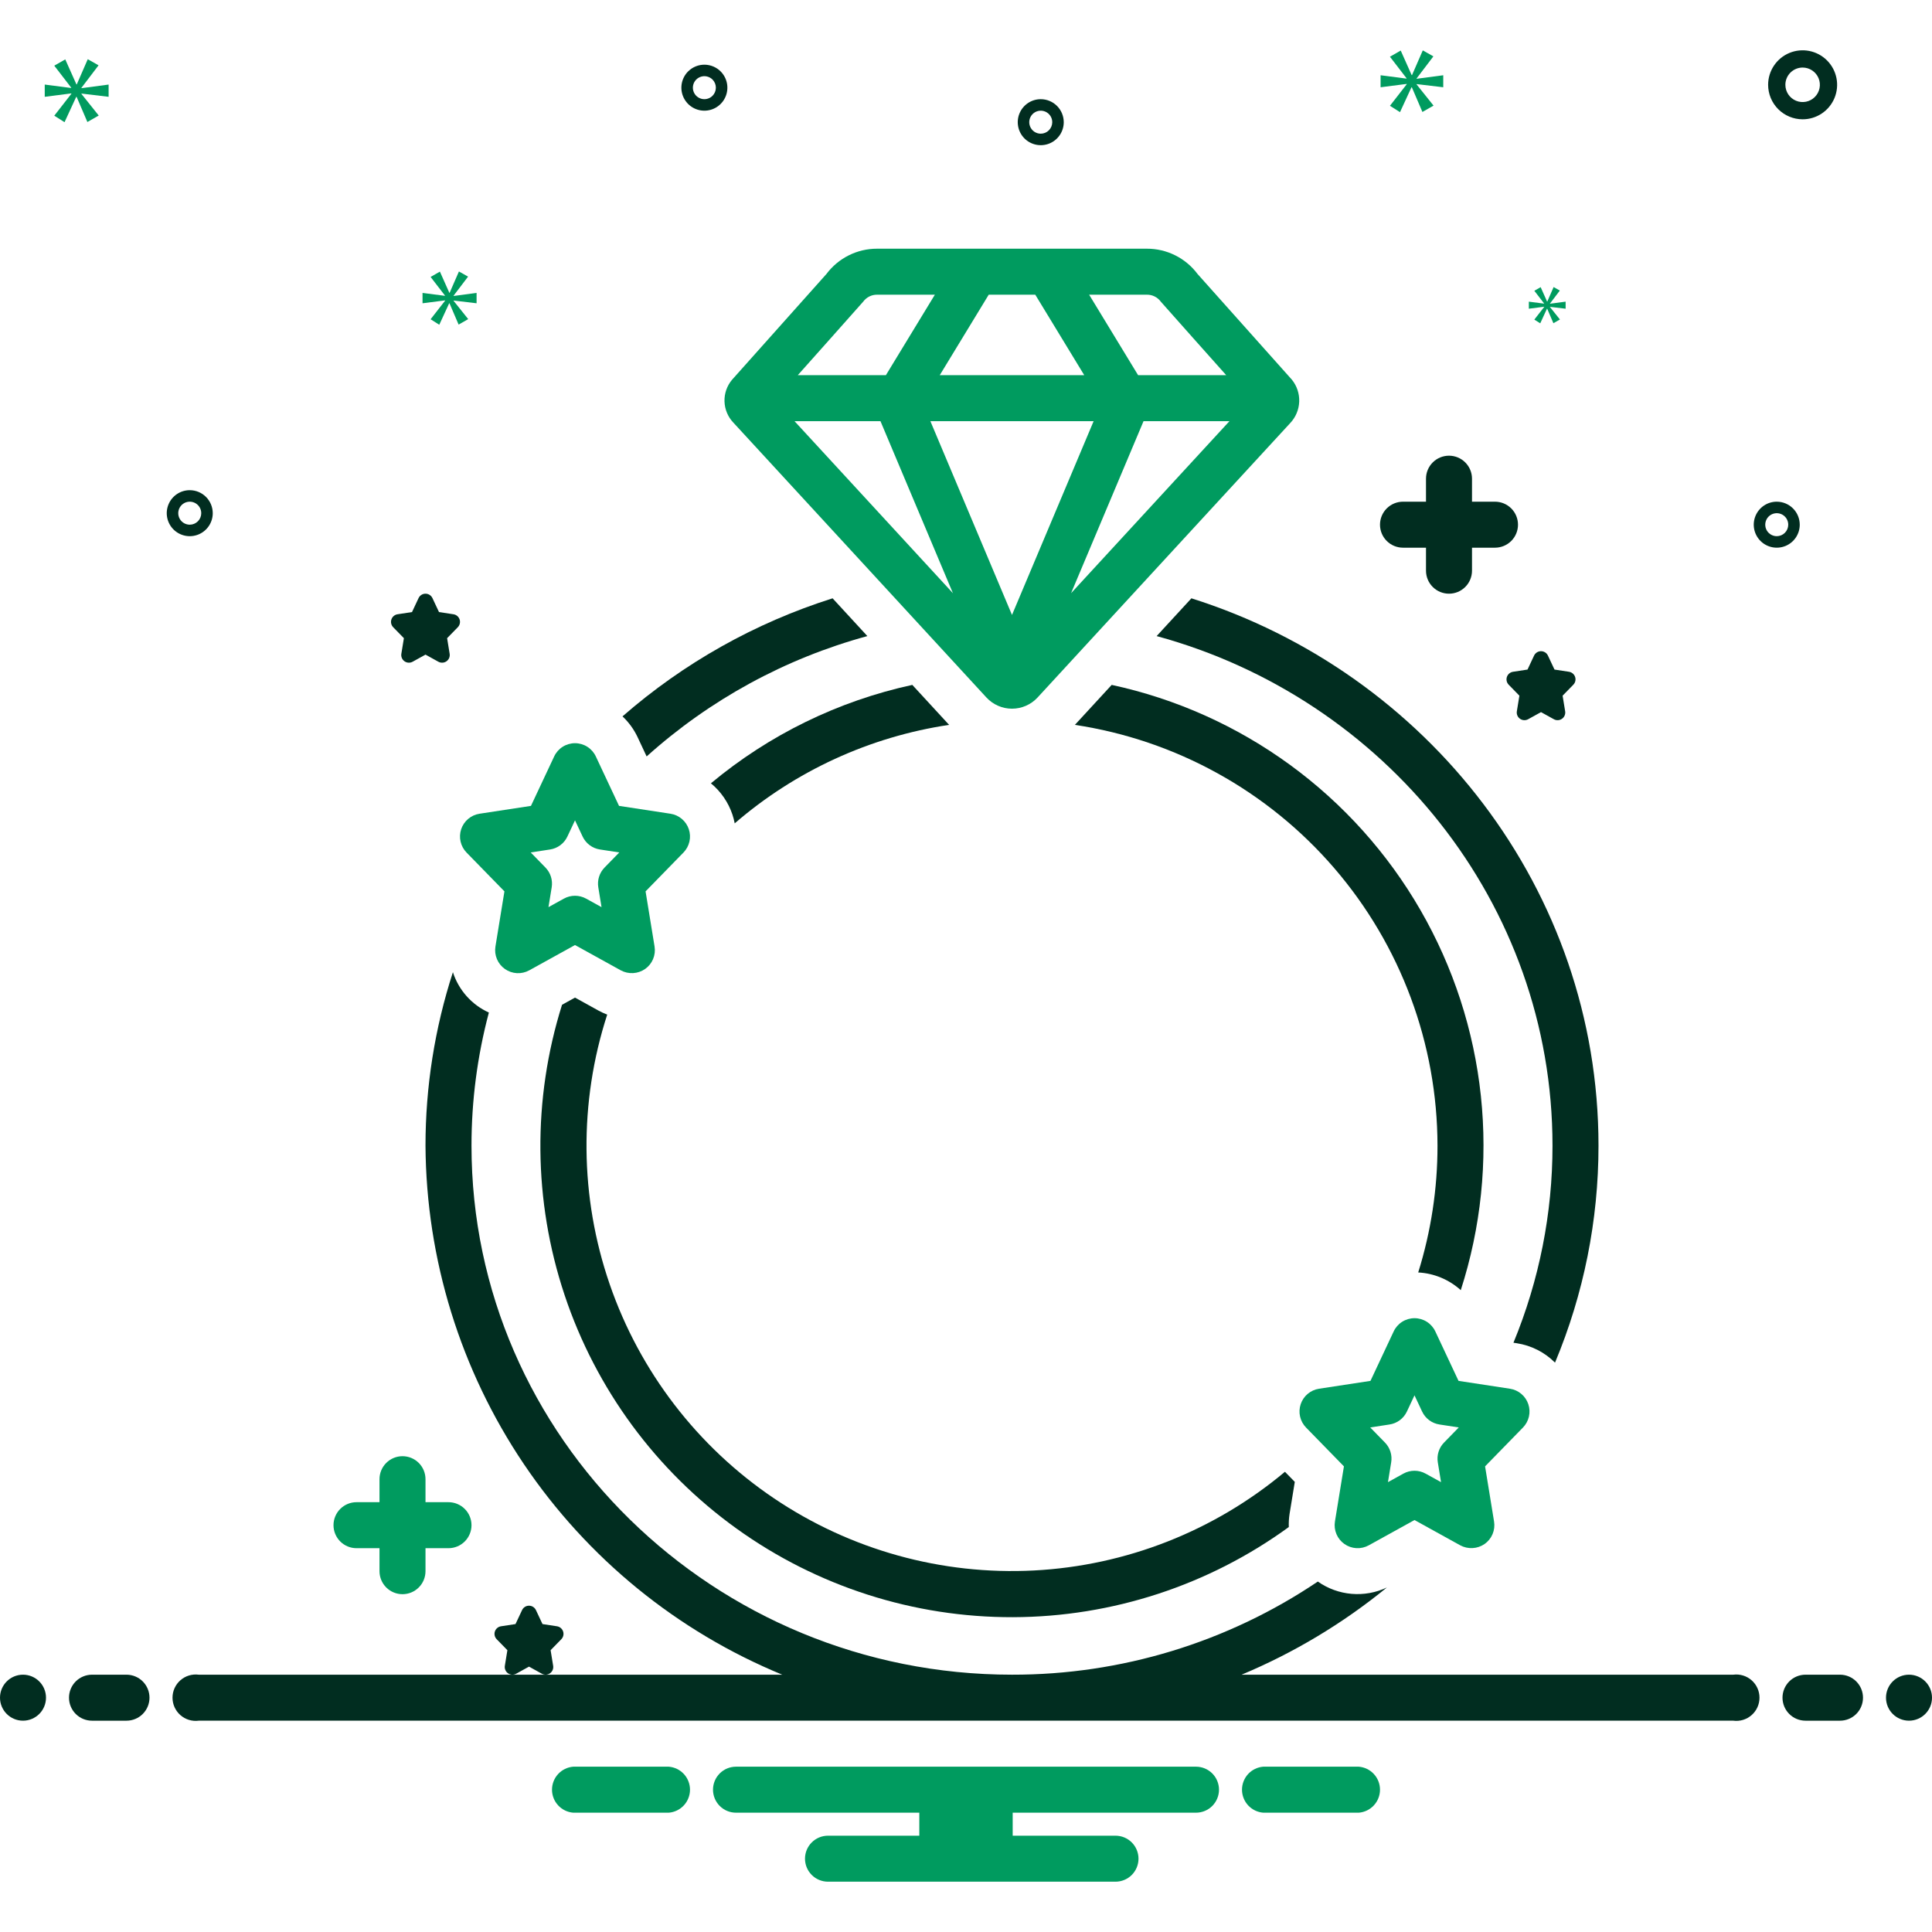 <?xml version="1.0" encoding="UTF-8"?> <svg xmlns="http://www.w3.org/2000/svg" width="350" height="350" viewBox="0 0 350 350" fill="none"><path d="M326.562 21.613C327.799 21.613 329.007 21.247 330.035 20.56C331.063 19.873 331.864 18.897 332.337 17.755C332.81 16.613 332.934 15.356 332.692 14.144C332.451 12.932 331.856 11.818 330.982 10.944C330.108 10.07 328.994 9.475 327.782 9.233C326.569 8.992 325.313 9.116 324.171 9.589C323.029 10.062 322.053 10.863 321.366 11.891C320.679 12.919 320.312 14.127 320.312 15.363C320.314 17.02 320.973 18.609 322.145 19.781C323.317 20.952 324.905 21.611 326.562 21.613ZM326.562 12.238C327.181 12.238 327.785 12.422 328.299 12.765C328.813 13.108 329.213 13.596 329.45 14.167C329.686 14.738 329.748 15.367 329.627 15.973C329.507 16.579 329.209 17.136 328.772 17.573C328.335 18.01 327.778 18.308 327.172 18.428C326.566 18.549 325.938 18.487 325.367 18.25C324.796 18.014 324.308 17.613 323.964 17.099C323.621 16.585 323.437 15.981 323.437 15.363C323.438 14.535 323.768 13.74 324.354 13.155C324.94 12.569 325.734 12.239 326.562 12.238Z" fill="#012D20"></path><path d="M188.542 17.968C187.718 17.968 186.912 18.212 186.227 18.67C185.542 19.128 185.008 19.779 184.692 20.54C184.377 21.301 184.294 22.139 184.455 22.947C184.616 23.756 185.013 24.498 185.595 25.081C186.178 25.663 186.921 26.06 187.729 26.221C188.537 26.382 189.375 26.299 190.136 25.984C190.898 25.669 191.548 25.134 192.006 24.449C192.464 23.764 192.708 22.959 192.708 22.134C192.707 21.03 192.268 19.971 191.487 19.19C190.705 18.408 189.646 17.969 188.542 17.968ZM188.542 24.218C188.13 24.218 187.727 24.096 187.384 23.867C187.042 23.638 186.775 23.312 186.617 22.932C186.459 22.551 186.418 22.132 186.498 21.728C186.579 21.324 186.777 20.953 187.069 20.661C187.36 20.37 187.731 20.172 188.135 20.091C188.539 20.011 188.958 20.052 189.339 20.21C189.72 20.367 190.045 20.634 190.274 20.977C190.503 21.32 190.625 21.722 190.625 22.134C190.624 22.687 190.405 23.216 190.014 23.607C189.624 23.998 189.094 24.217 188.542 24.218Z" fill="#012D20"></path><path d="M321.875 90.885C321.051 90.885 320.245 91.129 319.56 91.587C318.875 92.045 318.341 92.696 318.026 93.457C317.71 94.218 317.628 95.056 317.788 95.864C317.949 96.673 318.346 97.415 318.929 97.998C319.511 98.58 320.254 98.977 321.062 99.138C321.87 99.299 322.708 99.216 323.47 98.901C324.231 98.586 324.882 98.052 325.339 97.366C325.797 96.681 326.042 95.876 326.042 95.051C326.04 93.947 325.601 92.888 324.82 92.106C324.039 91.325 322.98 90.886 321.875 90.885ZM321.875 97.135C321.463 97.135 321.06 97.013 320.718 96.784C320.375 96.555 320.108 96.229 319.95 95.849C319.793 95.468 319.751 95.049 319.832 94.645C319.912 94.241 320.111 93.87 320.402 93.578C320.693 93.287 321.064 93.088 321.469 93.008C321.873 92.928 322.292 92.969 322.672 93.127C323.053 93.284 323.378 93.551 323.607 93.894C323.836 94.237 323.958 94.639 323.958 95.051C323.958 95.604 323.738 96.133 323.348 96.524C322.957 96.915 322.427 97.134 321.875 97.135Z" fill="#012D20"></path><path d="M34.375 88.801C33.551 88.801 32.745 89.045 32.06 89.503C31.375 89.961 30.841 90.612 30.526 91.373C30.21 92.134 30.128 92.972 30.288 93.78C30.449 94.589 30.846 95.331 31.429 95.914C32.011 96.496 32.754 96.893 33.562 97.054C34.37 97.215 35.208 97.132 35.97 96.817C36.731 96.502 37.382 95.968 37.84 95.282C38.297 94.597 38.542 93.791 38.542 92.967C38.54 91.863 38.101 90.804 37.32 90.023C36.539 89.241 35.48 88.802 34.375 88.801ZM34.375 95.051C33.963 95.051 33.56 94.929 33.218 94.7C32.875 94.471 32.608 94.145 32.45 93.765C32.293 93.384 32.251 92.965 32.332 92.561C32.412 92.157 32.611 91.786 32.902 91.494C33.193 91.203 33.565 91.004 33.969 90.924C34.373 90.844 34.792 90.885 35.172 91.043C35.553 91.2 35.878 91.467 36.107 91.81C36.336 92.153 36.458 92.555 36.458 92.967C36.458 93.52 36.238 94.049 35.848 94.44C35.457 94.831 34.927 95.05 34.375 95.051Z" fill="#012D20"></path><path d="M124.699 12.898C124.108 13.473 123.701 14.21 123.529 15.015C123.357 15.822 123.428 16.66 123.733 17.426C124.038 18.192 124.563 18.85 125.242 19.317C125.921 19.784 126.723 20.039 127.547 20.051C128.371 20.062 129.18 19.829 129.871 19.38C130.563 18.932 131.106 18.289 131.431 17.532C131.757 16.775 131.851 15.938 131.702 15.128C131.552 14.317 131.165 13.569 130.591 12.979C129.819 12.188 128.766 11.735 127.661 11.72C126.557 11.705 125.491 12.129 124.699 12.898ZM129.057 17.378C128.762 17.665 128.388 17.858 127.983 17.933C127.577 18.008 127.159 17.961 126.781 17.798C126.402 17.635 126.08 17.364 125.856 17.018C125.632 16.672 125.515 16.268 125.521 15.856C125.527 15.444 125.654 15.043 125.888 14.703C126.122 14.364 126.451 14.101 126.833 13.949C127.216 13.796 127.636 13.761 128.039 13.847C128.442 13.933 128.81 14.136 129.097 14.432C129.482 14.828 129.694 15.361 129.686 15.913C129.679 16.465 129.452 16.992 129.057 17.378Z" fill="#012D20"></path><path d="M14.756 15.908L17.854 11.833L15.898 10.725L13.91 15.287H13.844L11.823 10.758L9.833 11.898L12.898 15.877V15.941L8.106 15.32V17.537L12.931 16.918V16.983L9.833 20.96L11.692 22.135L13.812 17.537H13.875L15.831 22.102L17.885 20.929L14.756 17.016V16.95L19.677 17.537V15.32L14.756 15.973V15.908Z" fill="#009B5F"></path><path d="M279.744 55.606L277.958 57.896L279.029 58.573L280.25 55.925H280.288L281.413 58.554L282.596 57.877L280.794 55.625V55.587L283.627 55.925V54.648L280.794 55.025V54.987L282.577 52.639L281.452 52.002L280.306 54.629H280.269L279.106 52.021L277.958 52.677L279.725 54.969V55.006L276.965 54.648V55.925L279.744 55.569V55.606Z" fill="#009B5F"></path><path d="M261.458 15.808V13.633L256.631 14.273V14.21L259.671 10.212L257.752 9.127L255.802 13.602H255.735L253.754 9.158L251.802 10.277L254.808 14.179V14.242L250.108 13.633V15.808L254.84 15.202V15.264L251.802 19.165L253.625 20.317L255.704 15.808H255.767L257.685 20.285L259.7 19.133L256.631 15.296V15.233L261.458 15.808Z" fill="#009B5F"></path><path d="M82.173 53.562L84.794 50.116L83.14 49.179L81.456 53.039H81.4L79.692 49.206L78.008 50.17L80.602 53.535V53.591L76.546 53.066V54.941L80.629 54.418V54.472L78.008 57.837L79.579 58.831L81.375 54.941H81.427L83.083 58.804L84.821 57.81L82.173 54.499V54.445L86.338 54.941V53.066L82.173 53.618V53.562Z" fill="#009B5F"></path><path d="M4.167 311.719C6.468 311.719 8.333 309.854 8.333 307.552C8.333 305.251 6.468 303.386 4.167 303.386C1.865 303.386 0 305.251 0 307.552C0 309.854 1.865 311.719 4.167 311.719Z" fill="#012D20"></path><path d="M22.917 303.387H16.667C15.562 303.387 14.502 303.826 13.72 304.607C12.939 305.389 12.5 306.448 12.5 307.553C12.5 308.658 12.939 309.718 13.72 310.5C14.502 311.281 15.562 311.72 16.667 311.72H22.917C24.022 311.72 25.081 311.281 25.863 310.5C26.644 309.718 27.083 308.658 27.083 307.553C27.083 306.448 26.644 305.389 25.863 304.607C25.081 303.826 24.022 303.387 22.917 303.387Z" fill="#012D20"></path><path d="M333.333 303.387H327.083C325.978 303.387 324.918 303.826 324.137 304.607C323.356 305.389 322.917 306.448 322.917 307.553C322.917 308.658 323.356 309.718 324.137 310.5C324.918 311.281 325.978 311.72 327.083 311.72H333.333C334.438 311.72 335.498 311.281 336.28 310.5C337.061 309.718 337.5 308.658 337.5 307.553C337.5 306.448 337.061 305.389 336.28 304.607C335.498 303.826 334.438 303.387 333.333 303.387Z" fill="#012D20"></path><path d="M345.833 311.719C348.134 311.719 350 309.854 350 307.552C350 305.251 348.134 303.386 345.833 303.386C343.532 303.386 341.667 305.251 341.667 307.552C341.667 309.854 343.532 311.719 345.833 311.719Z" fill="#012D20"></path><path d="M246.154 320.053H228.846C227.799 320.137 226.821 320.612 226.108 321.384C225.396 322.156 225 323.169 225 324.219C225 325.27 225.396 326.282 226.108 327.055C226.821 327.827 227.799 328.302 228.846 328.386H246.154C247.201 328.302 248.179 327.827 248.892 327.055C249.604 326.282 250 325.27 250 324.219C250 323.169 249.604 322.156 248.892 321.384C248.179 320.612 247.201 320.137 246.154 320.053Z" fill="#009B5F"></path><path d="M121.154 320.053H103.846C102.799 320.137 101.821 320.612 101.109 321.384C100.396 322.156 100 323.169 100 324.219C100 325.27 100.396 326.282 101.109 327.055C101.821 327.827 102.799 328.302 103.846 328.386H121.154C122.201 328.302 123.179 327.827 123.892 327.055C124.604 326.282 125 325.27 125 324.219C125 323.169 124.604 322.156 123.892 321.384C123.179 320.612 122.201 320.137 121.154 320.053Z" fill="#009B5F"></path><path d="M216.667 320.053H133.333C132.228 320.053 131.168 320.492 130.387 321.273C129.606 322.055 129.167 323.114 129.167 324.219C129.167 325.324 129.606 326.384 130.387 327.166C131.168 327.947 132.228 328.386 133.333 328.386H166.542V332.553H150C148.895 332.553 147.835 332.992 147.054 333.773C146.272 334.555 145.833 335.614 145.833 336.719C145.833 337.824 146.272 338.884 147.054 339.666C147.835 340.447 148.895 340.886 150 340.886H202.083C203.188 340.886 204.248 340.447 205.03 339.666C205.811 338.884 206.25 337.824 206.25 336.719C206.25 335.614 205.811 334.555 205.03 333.773C204.248 332.992 203.188 332.553 202.083 332.553H183.458V328.386H216.667C217.772 328.386 218.832 327.947 219.613 327.166C220.394 326.384 220.833 325.324 220.833 324.219C220.833 323.114 220.394 322.055 219.613 321.273C218.832 320.492 217.772 320.053 216.667 320.053Z" fill="#009B5F"></path><path d="M73.169 115.613L72.708 118.439C72.666 118.697 72.698 118.96 72.799 119.201C72.9 119.441 73.066 119.648 73.279 119.798C73.492 119.948 73.743 120.035 74.003 120.05C74.263 120.064 74.522 120.005 74.751 119.88L77.083 118.59L79.415 119.88C79.643 120.005 79.902 120.065 80.162 120.05C80.423 120.036 80.674 119.948 80.887 119.798C81.1 119.648 81.266 119.441 81.368 119.201C81.469 118.96 81.5 118.697 81.459 118.439L80.998 115.613L82.939 113.626C83.117 113.443 83.241 113.214 83.298 112.965C83.355 112.716 83.342 112.457 83.261 112.215C83.18 111.972 83.034 111.757 82.839 111.593C82.644 111.428 82.407 111.321 82.154 111.282L79.528 110.881L78.341 108.352C78.229 108.113 78.051 107.911 77.828 107.77C77.606 107.628 77.347 107.553 77.083 107.553C76.82 107.553 76.561 107.628 76.338 107.77C76.116 107.911 75.938 108.113 75.826 108.352L74.639 110.881L72.013 111.282C71.76 111.321 71.523 111.428 71.328 111.593C71.133 111.757 70.987 111.972 70.906 112.215C70.825 112.457 70.812 112.716 70.869 112.965C70.926 113.214 71.05 113.443 71.228 113.626L73.169 115.613Z" fill="#012D20"></path><path d="M272.989 122.631C272.908 122.873 272.895 123.133 272.952 123.382C273.009 123.631 273.133 123.86 273.312 124.043L275.252 126.03L274.792 128.856C274.75 129.114 274.781 129.377 274.882 129.618C274.983 129.858 275.15 130.065 275.363 130.215C275.576 130.365 275.827 130.452 276.087 130.467C276.347 130.481 276.606 130.422 276.834 130.297L279.167 129.007L281.498 130.297C281.727 130.422 281.986 130.482 282.246 130.467C282.506 130.453 282.757 130.365 282.97 130.215C283.183 130.065 283.35 129.858 283.451 129.618C283.552 129.377 283.584 129.114 283.542 128.856L283.081 126.03L285.022 124.043C285.2 123.86 285.325 123.631 285.382 123.382C285.439 123.133 285.426 122.874 285.345 122.632C285.264 122.389 285.118 122.174 284.922 122.01C284.727 121.845 284.49 121.738 284.238 121.699L281.611 121.298L280.424 118.769C280.312 118.53 280.135 118.328 279.912 118.187C279.689 118.045 279.431 117.97 279.167 117.97C278.903 117.97 278.645 118.045 278.422 118.187C278.199 118.328 278.022 118.53 277.91 118.769L276.723 121.298L274.096 121.699C273.844 121.738 273.607 121.845 273.412 122.009C273.216 122.174 273.07 122.389 272.989 122.631Z" fill="#012D20"></path><path d="M102.011 295.548C101.93 295.306 101.783 295.091 101.588 294.927C101.393 294.762 101.156 294.655 100.904 294.616L98.278 294.215L97.091 291.686C96.979 291.447 96.801 291.245 96.578 291.104C96.356 290.962 96.097 290.887 95.833 290.887C95.569 290.887 95.311 290.962 95.088 291.104C94.866 291.245 94.688 291.447 94.576 291.686L93.389 294.215L90.762 294.616C90.51 294.655 90.273 294.762 90.078 294.927C89.883 295.091 89.736 295.306 89.655 295.549C89.574 295.791 89.562 296.05 89.619 296.299C89.675 296.548 89.8 296.777 89.978 296.96L91.919 298.947L91.458 301.773C91.416 302.031 91.448 302.294 91.549 302.535C91.65 302.775 91.816 302.982 92.029 303.132C92.242 303.282 92.493 303.369 92.753 303.384C93.014 303.398 93.273 303.339 93.501 303.214L95.833 301.924L98.165 303.214C98.394 303.338 98.652 303.396 98.912 303.381C99.172 303.367 99.423 303.281 99.637 303.132C99.85 302.982 100.017 302.775 100.118 302.535C100.219 302.295 100.251 302.031 100.209 301.773L99.748 298.947L101.689 296.96C101.867 296.777 101.991 296.548 102.048 296.299C102.105 296.05 102.092 295.79 102.011 295.548Z" fill="#012D20"></path><path d="M254.167 99.219H258.333V103.386C258.333 104.491 258.772 105.551 259.554 106.332C260.335 107.114 261.395 107.553 262.5 107.553C263.605 107.553 264.665 107.114 265.446 106.332C266.228 105.551 266.667 104.491 266.667 103.386V99.219H270.833C271.938 99.219 272.998 98.78 273.78 97.999C274.561 97.218 275 96.158 275 95.053C275 93.948 274.561 92.888 273.78 92.106C272.998 91.325 271.938 90.886 270.833 90.886H266.667V86.719C266.667 85.614 266.228 84.555 265.446 83.773C264.665 82.992 263.605 82.553 262.5 82.553C261.395 82.553 260.335 82.992 259.554 83.773C258.772 84.555 258.333 85.614 258.333 86.719V90.886H254.167C253.062 90.886 252.002 91.325 251.22 92.106C250.439 92.888 250 93.948 250 95.053C250 96.158 250.439 97.218 251.22 97.999C252.002 98.78 253.062 99.219 254.167 99.219Z" fill="#012D20"></path><path d="M64.583 280.469H68.75V284.636C68.75 285.741 69.189 286.801 69.97 287.582C70.752 288.364 71.812 288.803 72.917 288.803C74.022 288.803 75.082 288.364 75.863 287.582C76.644 286.801 77.083 285.741 77.083 284.636V280.469H81.25C82.355 280.469 83.415 280.03 84.196 279.249C84.978 278.468 85.417 277.408 85.417 276.303C85.417 275.198 84.978 274.138 84.196 273.356C83.415 272.575 82.355 272.136 81.25 272.136H77.083V267.969C77.083 266.864 76.644 265.805 75.863 265.023C75.082 264.242 74.022 263.803 72.917 263.803C71.812 263.803 70.752 264.242 69.97 265.023C69.189 265.805 68.75 266.864 68.75 267.969V272.136H64.583C63.478 272.136 62.418 272.575 61.637 273.356C60.856 274.138 60.417 275.198 60.417 276.303C60.417 277.408 60.856 278.468 61.637 279.249C62.418 280.03 63.478 280.469 64.583 280.469Z" fill="#009B5F"></path><path d="M178.705 126.364C179.295 127.001 180.011 127.51 180.807 127.858C181.603 128.206 182.463 128.386 183.332 128.386C184.201 128.386 185.06 128.207 185.857 127.859C186.653 127.512 187.369 127.003 187.96 126.366C187.96 126.366 233.735 76.643 233.767 76.608C234.745 75.557 235.312 74.189 235.364 72.754C235.415 71.32 234.949 69.914 234.049 68.796L216.949 49.636C215.882 48.208 214.494 47.05 212.899 46.254C211.303 45.458 209.543 45.047 207.76 45.053H158.907C157.124 45.047 155.364 45.458 153.768 46.254C152.172 47.05 150.785 48.208 149.717 49.636L132.617 68.796C131.693 69.892 131.206 71.291 131.25 72.724C131.294 74.157 131.865 75.524 132.855 76.561L178.705 126.364ZM183.333 111.404L168.548 76.303H198.119L183.333 111.404ZM194.035 107.462L207.161 76.303H222.722L194.035 107.462ZM207.76 53.386C208.252 53.379 208.738 53.49 209.179 53.71C209.619 53.93 210.001 54.252 210.291 54.65C210.382 54.782 222.142 67.969 222.142 67.969H206.18L197.307 53.386H207.76ZM179.118 53.386H187.549L196.423 67.969H170.244L179.118 53.386ZM156.376 54.65C156.666 54.252 157.047 53.93 157.488 53.71C157.928 53.49 158.415 53.379 158.907 53.386H169.36L160.487 67.969H144.525C144.525 67.969 156.285 54.782 156.376 54.65ZM159.506 76.303L172.633 107.465L143.941 76.303H159.506Z" fill="#009B5F"></path><path d="M276.868 254.379C276.624 253.652 276.186 253.007 275.6 252.513C275.013 252.02 274.303 251.697 273.545 251.581L264.227 250.159L260.022 241.199C259.686 240.483 259.152 239.877 258.484 239.453C257.816 239.028 257.041 238.803 256.25 238.803C255.459 238.803 254.684 239.028 254.016 239.453C253.348 239.877 252.814 240.483 252.478 241.199L248.273 250.159L238.955 251.581C238.197 251.697 237.487 252.019 236.901 252.513C236.315 253.006 235.876 253.651 235.633 254.378C235.39 255.104 235.351 255.883 235.522 256.63C235.693 257.377 236.066 258.062 236.601 258.611L243.465 265.646L241.838 275.631C241.712 276.403 241.806 277.195 242.108 277.916C242.411 278.637 242.911 279.258 243.55 279.708C244.189 280.158 244.943 280.42 245.723 280.462C246.504 280.505 247.281 280.327 247.965 279.949L256.25 275.369L264.535 279.949C265.221 280.319 265.997 280.493 266.776 280.451C267.555 280.409 268.307 280.152 268.949 279.708C269.589 279.259 270.09 278.638 270.393 277.916C270.696 277.195 270.789 276.403 270.662 275.631L269.035 265.646L275.899 258.611C276.434 258.062 276.808 257.377 276.979 256.631C277.149 255.884 277.111 255.105 276.868 254.379ZM261.601 261.333C261.145 261.799 260.806 262.367 260.61 262.989C260.413 263.611 260.366 264.27 260.472 264.913L261.058 268.504L258.266 266.962C257.649 266.621 256.955 266.441 256.25 266.441C255.545 266.441 254.851 266.621 254.234 266.962L251.442 268.504L252.028 264.913C252.134 264.27 252.087 263.611 251.89 262.989C251.694 262.367 251.355 261.799 250.899 261.333L248.228 258.594L251.729 258.059C252.406 257.956 253.047 257.688 253.595 257.279C254.143 256.869 254.582 256.331 254.873 255.711L256.25 252.778L257.627 255.711C257.918 256.331 258.357 256.869 258.905 257.279C259.453 257.688 260.094 257.956 260.771 258.059L264.272 258.594L261.601 261.333Z" fill="#009B5F"></path><path d="M91.382 161.48L89.754 171.465C89.628 172.237 89.722 173.029 90.025 173.75C90.328 174.471 90.828 175.092 91.467 175.542C92.106 175.992 92.859 176.254 93.64 176.296C94.421 176.339 95.198 176.161 95.882 175.783L104.167 171.203L112.451 175.782C113.137 176.154 113.913 176.329 114.693 176.286C115.472 176.244 116.224 175.986 116.866 175.542C117.506 175.093 118.006 174.472 118.309 173.75C118.612 173.029 118.706 172.237 118.579 171.465L116.952 161.48L123.816 154.445C124.351 153.896 124.724 153.211 124.895 152.464C125.066 151.717 125.027 150.938 124.784 150.212C124.541 149.485 124.102 148.84 123.516 148.347C122.93 147.853 122.219 147.531 121.462 147.415L112.144 145.993L107.939 137.033C107.602 136.317 107.069 135.711 106.401 135.287C105.733 134.862 104.958 134.637 104.167 134.637C103.375 134.637 102.6 134.862 101.932 135.287C101.264 135.711 100.731 136.317 100.395 137.033L96.189 145.993L86.871 147.415C86.114 147.531 85.403 147.853 84.817 148.347C84.231 148.84 83.793 149.485 83.549 150.212C83.306 150.938 83.268 151.717 83.439 152.464C83.609 153.211 83.983 153.896 84.517 154.445L91.382 161.48ZM99.646 153.893C100.323 153.79 100.963 153.522 101.512 153.113C102.06 152.703 102.499 152.165 102.789 151.545L104.167 148.612L105.544 151.545C105.835 152.165 106.274 152.703 106.822 153.113C107.37 153.522 108.011 153.79 108.687 153.893L112.189 154.428L109.517 157.167C109.062 157.634 108.722 158.201 108.526 158.823C108.33 159.445 108.283 160.104 108.388 160.748L108.974 164.338L106.183 162.796C105.566 162.455 104.872 162.276 104.167 162.276C103.461 162.276 102.768 162.455 102.15 162.796L99.359 164.338L99.945 160.748C100.051 160.104 100.003 159.445 99.807 158.823C99.611 158.201 99.272 157.634 98.816 157.167L96.145 154.428L99.646 153.893Z" fill="#009B5F"></path><path d="M289.583 207.553C289.583 161.226 258.569 121.885 215.835 108.39L209.535 115.232C250.84 126.477 281.25 163.593 281.25 207.553C281.253 219.799 278.85 231.927 274.177 243.248L274.805 243.344C277.42 243.751 279.837 244.98 281.707 246.853C286.911 234.404 289.588 221.045 289.583 207.553Z" fill="#012D20"></path><path d="M260.417 207.553C260.423 215.34 259.244 223.084 256.922 230.518C259.785 230.668 262.507 231.801 264.632 233.724C268.291 222.375 269.531 210.385 268.274 198.526C267.016 186.668 263.289 175.205 257.331 164.875C251.374 154.545 243.318 145.578 233.684 138.55C224.05 131.523 213.05 126.592 201.394 124.075L194.727 131.317C212.984 134.069 229.649 143.273 241.701 157.26C253.753 171.247 260.393 189.09 260.417 207.553Z" fill="#012D20"></path><path d="M117.145 137.036C128.588 126.745 142.282 119.277 157.131 115.232L150.832 108.39C136.809 112.824 123.852 120.105 112.773 129.778C113.899 130.837 114.818 132.097 115.483 133.492L117.145 137.036Z" fill="#012D20"></path><path d="M132.686 147.567C132.859 148.088 132.996 148.619 133.099 149.157C144.097 139.656 157.565 133.469 171.939 131.317L165.272 124.075C151.852 126.991 139.336 133.107 128.79 141.903C130.593 143.39 131.943 145.352 132.686 147.567Z" fill="#012D20"></path><path d="M108.419 183.076L104.167 180.724L101.818 182.023C96.436 199.158 96.596 217.554 102.275 234.593C107.953 251.631 118.861 266.445 133.446 276.926C148.031 287.407 165.55 293.021 183.51 292.969C201.47 292.917 218.956 287.202 233.48 276.637C233.45 275.853 233.494 275.067 233.612 274.291L234.564 268.456L232.781 266.628C219.962 277.365 203.998 283.64 187.3 284.507C170.601 285.374 154.074 280.786 140.212 271.435C126.351 262.084 115.907 248.477 110.457 232.669C105.008 216.861 104.848 199.71 110.003 183.803C109.459 183.597 108.929 183.354 108.419 183.076Z" fill="#012D20"></path><path d="M314.003 303.386H224.926C234.414 299.415 243.279 294.094 251.247 287.59C249.255 288.531 247.049 288.928 244.854 288.741C242.659 288.553 240.553 287.788 238.749 286.522L238.737 286.512C222.369 297.544 203.072 303.421 183.333 303.386C129.342 303.386 85.417 260.395 85.417 207.553C85.413 199.41 86.471 191.302 88.564 183.433C87.028 182.736 85.655 181.726 84.533 180.466C83.411 179.207 82.565 177.727 82.049 176.121C78.757 186.273 77.081 196.88 77.083 207.553C77.208 228.119 83.41 248.189 94.909 265.241C106.409 282.292 122.692 295.563 141.713 303.386H35.997C35.404 303.309 34.802 303.359 34.23 303.533C33.658 303.706 33.13 304 32.681 304.395C32.231 304.789 31.872 305.275 31.625 305.819C31.378 306.364 31.251 306.955 31.251 307.553C31.251 308.151 31.378 308.742 31.625 309.286C31.872 309.831 32.231 310.316 32.681 310.711C33.13 311.105 33.658 311.399 34.23 311.573C34.802 311.747 35.404 311.797 35.997 311.719H314.003C314.595 311.797 315.198 311.747 315.77 311.573C316.342 311.399 316.87 311.105 317.319 310.711C317.769 310.316 318.128 309.831 318.375 309.286C318.622 308.742 318.749 308.151 318.749 307.553C318.749 306.955 318.622 306.364 318.375 305.819C318.128 305.275 317.769 304.789 317.319 304.395C316.87 304 316.342 303.706 315.77 303.533C315.198 303.359 314.595 303.309 314.003 303.386Z" fill="#012D20"></path></svg> 